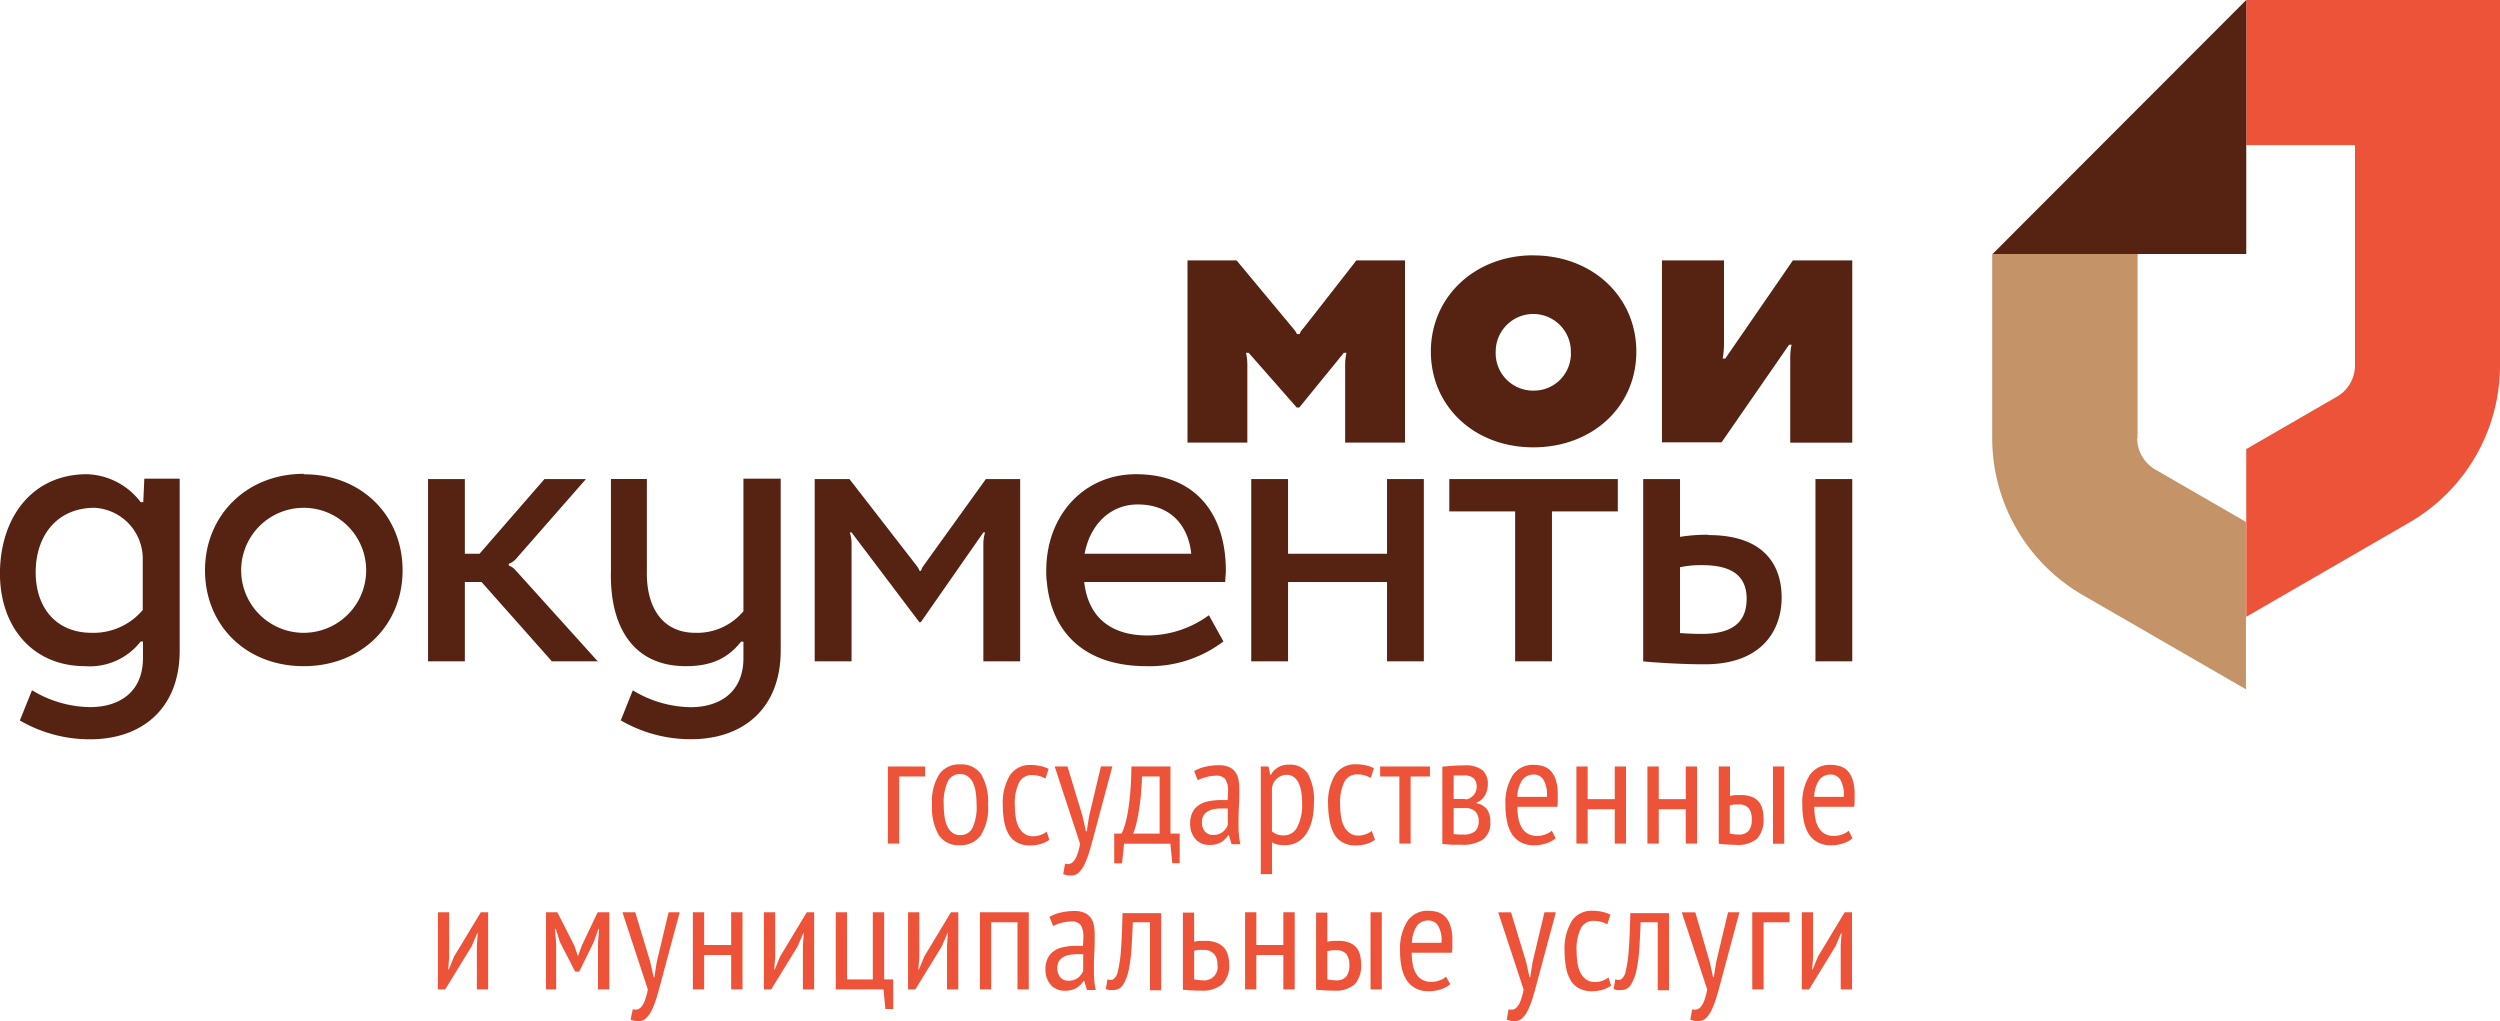 <svg id="Слой_1" data-name="Слой 1" xmlns="http://www.w3.org/2000/svg" viewBox="0 0 320 130.69"><defs><style>.cls-1{fill:#562212;}.cls-2{fill:#ed5338;}.cls-3{fill:#c59368;}</style></defs><title>logo</title><g id="logotype"><path class="cls-1" d="M212.73,56.65V33.33h7.94V44.19a10.64,10.64,0,0,1-.17,1.7h0.34l8.65-12.56h7.6V56.66h-7.94v-11a7.72,7.72,0,0,1,.17-1.53H229l-8.64,12.49h-7.6Z"/><path class="cls-1" d="M196.26,50a4.74,4.74,0,0,0,4.81-5,4.81,4.81,0,1,0-9.62,0,4.79,4.79,0,0,0,4.81,5m0-17.31c7.55,0,13.19,5.27,13.19,12.32s-5.63,12.25-13.19,12.25S183.15,52,183.15,45s5.63-12.32,13.11-12.32"/><path class="cls-1" d="M38.87,81a8,8,0,1,0,0-16,8,8,0,0,0,0,16m0-20.29C46.29,60.69,51.53,66,51.53,73S46.29,85.27,38.87,85.27,26.24,80,26.24,73s5.3-12.35,12.63-12.35"/><path class="cls-1" d="M145.62,64.57c4.26,0,6.49,2.73,6.86,6.31H138.83c0.68-3.7,3.27-6.31,6.79-6.31m11.21,9.93c0-.48.08-1,0.08-1.45,0-7.09-3.72-12.35-11.51-12.35-6.67,0-11.48,5.26-11.48,12.35,0,0.49,0,1,.08,1.45h0c0.54,6.09,4.49,10.77,12.76,10.77a15.57,15.57,0,0,0,9.84-3.17l-1.86-3.35a13.4,13.4,0,0,1-7.84,2.59c-5.17,0-7.67-2.77-8.12-6.84h18.07Z"/><polygon class="cls-1" points="177.54 61.32 177.54 70.88 164.87 70.88 164.87 61.32 160.16 61.32 160.16 84.65 164.87 84.65 164.87 74.5 177.54 74.5 177.54 84.65 182.25 84.65 182.25 61.32 177.54 61.32"/><polygon class="cls-1" points="207.08 61.32 185.51 61.32 185.51 65.46 193.94 65.46 193.94 84.65 198.65 84.65 198.65 65.46 207.08 65.46 207.08 61.32"/><rect class="cls-1" x="232.38" y="61.32" width="4.71" height="23.33"/><path class="cls-1" d="M65.12,72.38V72.17A2.13,2.13,0,0,0,66,71.59l9-10.27H69.69l-8.31,9.56H59.5V61.32H54.79V84.65H59.5V74.5h2.14l9,10.15h5.87L66,73a2.18,2.18,0,0,0-.86-0.61"/><path class="cls-1" d="M217.84,81.14c-1.46,0-2.8-.11-2.8-0.11V72.61a12.21,12.21,0,0,1,2.85-.27c3.95,0,5.68,1.5,5.68,4.3s-1.57,4.5-5.73,4.5m0.84-12.69a21.39,21.39,0,0,0-3.64.27V61.32h-4.71V84.66s3.87,0.37,7.88.37c7.4,0,9.84-4.45,9.84-8.54s-2.18-8-9.36-8"/><path class="cls-1" d="M11.74,81C7,81,4.47,77.55,4.57,73S7.36,65,12.11,65a6.52,6.52,0,0,1,6.16,6.64v6.44A8.24,8.24,0,0,1,11.74,81m6.73-19.67-0.13,2.94H18a8.94,8.94,0,0,0-6.86-3.57C4.28,60.69.17,66,0,73S4,85.27,10.9,85.27A8.25,8.25,0,0,0,18,82.12h0.3v2.09c0,4.51-3.18,6.3-6.76,6.3a14.56,14.56,0,0,1-7.44-2.16L2.54,92.22a17.8,17.8,0,0,0,9,2.41C18.13,94.63,23,90.74,23,83.27v-22H18.47Z"/><path class="cls-1" d="M126.19,61.32l-8,11.12a2.07,2.07,0,0,0-.3.63H117.7a2.25,2.25,0,0,0-.35-0.63l-8.62-11.12h-4.45V84.65H109V69.77a5,5,0,0,0-.22-1.62H109l8.67,11.48h0.2l8-11.48h0.22a5.18,5.18,0,0,0-.22,1.61V84.65h4.71V61.32h-4.44Z"/><path class="cls-1" d="M95.16,61.32V78.23A7.7,7.7,0,0,1,89,81c-4.33,0-6.31-3.43-6.2-7.94V61.31H78.2V73C78,80,80.88,85.27,87.79,85.27c3.16,0,5.31-.93,7.07-3.14h0.3v2.09c0,4.51-3.18,6.3-6.76,6.3A14.56,14.56,0,0,1,81,88.36l-1.54,3.85a17.8,17.8,0,0,0,9,2.41c6.62,0,11.47-3.89,11.47-11.35v-22H95.16Z"/><path class="cls-1" d="M173.62,33.33s-6.63,8.5-6.9,8.82a1.42,1.42,0,0,0-.35.61H166a2,2,0,0,0-.38-0.61l-7.34-8.82H152V56.65h7.66V46.86a7.2,7.2,0,0,0-.17-1.7h0.34l6.15,7h0.33l5.7-7h0.34a7.09,7.09,0,0,0-.17,1.7v9.79h7.66V33.33h-6.27Z"/><polygon class="cls-2" points="61.04 120.96 61.16 119.46 61.08 119.46 60.38 121.11 56.99 126.64 56.05 126.64 56.05 116.77 57.49 116.77 57.49 122.63 57.37 124.08 57.45 124.08 58.11 122.46 61.54 116.77 62.48 116.77 62.48 126.64 61.04 126.64 61.04 120.96"/><polygon class="cls-2" points="76.54 120.78 76.68 118.9 76.6 118.9 76 120.58 74.14 124.37 73.62 124.37 71.67 120.58 71.14 118.9 71.03 118.9 71.19 120.76 71.19 126.64 69.89 126.64 69.89 116.77 71.34 116.77 73.52 121.05 73.96 122.34 74 122.34 74.48 121.02 76.5 116.77 77.99 116.77 77.99 126.64 76.54 126.64 76.54 120.78"/><path class="cls-2" d="M83.24,123.15l0.42,1.92h0.1l0.3-1.92,1.52-6.38H87l-2.38,8.87q-0.28,1.07-.56,2a11,11,0,0,1-.61,1.61,3.62,3.62,0,0,1-.74,1.07,1.37,1.37,0,0,1-1,.38,2.51,2.51,0,0,1-1-.18L81,129.17a0.95,0.95,0,0,0,1.09-.3,2.66,2.66,0,0,0,.46-0.82,8.17,8.17,0,0,0,.37-1.41l-3.25-9.87h1.64Z"/><polygon class="cls-2" points="93.59 122.24 90.13 122.24 90.13 126.64 88.69 126.64 88.69 116.77 90.13 116.77 90.13 120.96 93.59 120.96 93.59 116.77 95.04 116.77 95.04 126.64 93.59 126.64 93.59 122.24"/><polygon class="cls-2" points="102.77 120.96 102.89 119.46 102.81 119.46 102.11 121.11 98.72 126.64 97.78 126.64 97.78 116.77 99.22 116.77 99.22 122.63 99.1 124.08 99.18 124.08 99.84 122.46 103.27 116.77 104.21 116.77 104.21 126.64 102.77 126.64 102.77 120.96"/><polygon class="cls-2" points="114.33 129.15 113.33 129.15 113.09 126.64 106.98 126.64 106.98 116.77 108.42 116.77 108.42 125.36 111.72 125.36 111.72 116.77 113.17 116.77 113.17 125.36 114.33 125.36 114.33 129.15"/><polygon class="cls-2" points="121.22 120.96 121.34 119.46 121.26 119.46 120.56 121.11 117.17 126.64 116.23 126.64 116.23 116.77 117.67 116.77 117.67 122.63 117.55 124.08 117.63 124.08 118.29 122.46 121.72 116.77 122.66 116.77 122.66 126.64 121.22 126.64 121.22 120.96"/><polygon class="cls-2" points="130.24 118.05 126.87 118.05 126.87 126.64 125.43 126.64 125.43 116.77 131.68 116.77 131.68 126.64 130.24 126.64 130.24 118.05"/><path class="cls-2" d="M138.65,122.14l-0.4,0h-0.4a5.44,5.44,0,0,0-.93.08,2.56,2.56,0,0,0-.81.28,1.53,1.53,0,0,0-.56.53,1.58,1.58,0,0,0-.21.85,1.78,1.78,0,0,0,.39,1.22,1.28,1.28,0,0,0,1,.43,1.91,1.91,0,0,0,1.29-.4,2.15,2.15,0,0,0,.63-0.87v-2.09Zm-4.31-4.78a4.8,4.8,0,0,1,1.41-.55,7.58,7.58,0,0,1,1.75-.2,3.13,3.13,0,0,1,1.35.25,2,2,0,0,1,.8.67,2.37,2.37,0,0,1,.38,1,6.8,6.8,0,0,1,.09,1.14c0,0.79,0,1.56-.05,2.31s-0.05,1.46-.05,2.13c0,0.5,0,1,.05,1.39a7.61,7.61,0,0,0,.19,1.22h-1.13l-0.35-1.17h-0.08a2.67,2.67,0,0,1-.88.89,2.82,2.82,0,0,1-1.55.37,2.29,2.29,0,0,1-1.76-.74,2.89,2.89,0,0,1-.69-2,3.14,3.14,0,0,1,.29-1.42,2.41,2.41,0,0,1,.81-0.93,3.42,3.42,0,0,1,1.25-.5,8.1,8.1,0,0,1,1.62-.15h0.4l0.42,0q0.06-.61.06-1.09a2.75,2.75,0,0,0-.34-1.58,1.44,1.44,0,0,0-1.23-.45,5,5,0,0,0-1.21.17,4.27,4.27,0,0,0-1.09.42Z"/><path class="cls-2" d="M147.2,118.05H145q-0.06,1.68-.16,3.25a19.91,19.91,0,0,1-.35,2.78,5.77,5.77,0,0,1-.71,1.92,1.4,1.4,0,0,1-1.22.72,3.85,3.85,0,0,1-.58,0,1.56,1.56,0,0,1-.44-0.14l0.22-1.23a1,1,0,0,0,.75,0,1.63,1.63,0,0,0,.57-1,15.5,15.5,0,0,0,.39-2.63q0.15-1.77.21-4.84h4.95v9.87H147.2v-8.59Z"/><path class="cls-2" d="M152.85,125.36a5.62,5.62,0,0,0,1.1.12,1.7,1.7,0,0,0,1.88-2,2,2,0,0,0-.44-1.39,1.77,1.77,0,0,0-1.4-.5,5.53,5.53,0,0,0-.56,0,3.29,3.29,0,0,0-.58.11v3.59Zm0-4.82a7,7,0,0,1,.76-0.11l0.68,0a3.94,3.94,0,0,1,1.42.23,2.47,2.47,0,0,1,.94.62,2.4,2.4,0,0,1,.52.94,4.07,4.07,0,0,1,.16,1.16,3.39,3.39,0,0,1-.88,2.61,4,4,0,0,1-2.76.81,21.42,21.42,0,0,1-2.28-.12v-9.87h1.44v3.77Z"/><polygon class="cls-2" points="164.27 122.24 160.81 122.24 160.81 126.64 159.37 126.64 159.37 116.77 160.81 116.77 160.81 120.96 164.27 120.96 164.27 116.77 165.72 116.77 165.72 126.64 164.27 126.64 164.27 122.24"/><path class="cls-2" d="M175.43,116.77h1.44v9.87h-1.44v-9.87Zm-5.53,8.59a5.62,5.62,0,0,0,1.1.12,1.58,1.58,0,0,0,1.34-.5,2.37,2.37,0,0,0,.38-1.45,2.31,2.31,0,0,0-.37-1.39,1.52,1.52,0,0,0-1.31-.5,5.53,5.53,0,0,0-.56,0,3.29,3.29,0,0,0-.58.11v3.59Zm0-4.82a7,7,0,0,1,.76-0.11l0.68,0a3.71,3.71,0,0,1,1.38.23,2.23,2.23,0,0,1,.89.62,2.36,2.36,0,0,1,.47.94,4.61,4.61,0,0,1,.14,1.16,3.57,3.57,0,0,1-.81,2.61,3.72,3.72,0,0,1-2.69.81,21.24,21.24,0,0,1-2.26-.12v-9.87h1.44v3.77Z"/><path class="cls-2" d="M184.51,120.68a3.81,3.81,0,0,0-.42-2.17,1.44,1.44,0,0,0-1.26-.69,1.76,1.76,0,0,0-1.46.69,4,4,0,0,0-.64,2.17h3.79Zm1.12,5.29a3.27,3.27,0,0,1-1.22.67,5.1,5.1,0,0,1-1.56.24,3.45,3.45,0,0,1-1.63-.37,3.08,3.08,0,0,1-1.14-1,4.82,4.82,0,0,1-.66-1.63,9.81,9.81,0,0,1-.21-2.13,6.59,6.59,0,0,1,.94-3.85,3.08,3.08,0,0,1,2.66-1.32,4.57,4.57,0,0,1,1.11.14,2.22,2.22,0,0,1,1,.55,2.92,2.92,0,0,1,.71,1.16,5.86,5.86,0,0,1,.27,2c0,0.22,0,.46,0,0.72s0,0.52-.07.8H180.7a7.79,7.79,0,0,0,.14,1.54,3.55,3.55,0,0,0,.44,1.17,2.16,2.16,0,0,0,.77.75,2.35,2.35,0,0,0,1.17.27,3,3,0,0,0,1.07-.2,2.28,2.28,0,0,0,.81-0.47Z"/><path class="cls-2" d="M195.35,123.15l0.42,1.92h0.1l0.3-1.92,1.52-6.38h1.46l-2.38,8.87q-0.28,1.07-.56,2a11,11,0,0,1-.61,1.61,3.62,3.62,0,0,1-.74,1.07,1.37,1.37,0,0,1-1,.38,2.51,2.51,0,0,1-1-.18l0.24-1.34a0.95,0.95,0,0,0,1.09-.3,2.66,2.66,0,0,0,.46-0.82,8.17,8.17,0,0,0,.37-1.41l-3.25-9.87h1.64Z"/><path class="cls-2" d="M206.23,126.15a3.41,3.41,0,0,1-1.14.55,5,5,0,0,1-1.34.18,3.31,3.31,0,0,1-1.62-.37,2.83,2.83,0,0,1-1.07-1,5,5,0,0,1-.6-1.64,10.8,10.8,0,0,1-.19-2.12,6.77,6.77,0,0,1,.91-3.85,3,3,0,0,1,2.61-1.32,5.69,5.69,0,0,1,1.34.14,4.06,4.06,0,0,1,1,.36l-0.4,1.24a3.48,3.48,0,0,0-1.74-.45,1.78,1.78,0,0,0-1.63.94,6,6,0,0,0-.55,3,9.11,9.11,0,0,0,.12,1.52,4,4,0,0,0,.4,1.23,2.31,2.31,0,0,0,.72.83,1.88,1.88,0,0,0,1.1.31,2.6,2.6,0,0,0,1-.18,2.57,2.57,0,0,0,.73-0.41Z"/><path class="cls-2" d="M212.15,118.05H210q-0.06,1.68-.16,3.25a19.91,19.91,0,0,1-.35,2.78,5.77,5.77,0,0,1-.71,1.92,1.4,1.4,0,0,1-1.22.72,3.87,3.87,0,0,1-.58,0,1.56,1.56,0,0,1-.44-0.14l0.22-1.23a1,1,0,0,0,.75,0,1.63,1.63,0,0,0,.57-1,15.5,15.5,0,0,0,.39-2.63q0.15-1.77.21-4.84h4.95v9.87h-1.44v-8.59Z"/><path class="cls-2" d="M218.85,123.15l0.42,1.92h0.1l0.3-1.92,1.52-6.38h1.46l-2.38,8.87q-0.28,1.07-.56,2a11,11,0,0,1-.61,1.61,3.62,3.62,0,0,1-.74,1.07,1.37,1.37,0,0,1-1,.38,2.51,2.51,0,0,1-1-.18l0.24-1.34a0.95,0.95,0,0,0,1.09-.3,2.66,2.66,0,0,0,.46-0.82,8.17,8.17,0,0,0,.37-1.41l-3.25-9.87H217Z"/><polygon class="cls-2" points="229.06 118.05 225.74 118.05 225.74 126.64 224.29 126.64 224.29 116.77 229.06 116.77 229.06 118.05"/><polygon class="cls-2" points="235.61 120.96 235.73 119.46 235.65 119.46 234.95 121.11 231.57 126.64 230.63 126.64 230.63 116.77 232.07 116.77 232.07 122.63 231.95 124.08 232.03 124.08 232.69 122.46 236.12 116.77 237.06 116.77 237.06 126.64 235.61 126.64 235.61 120.96"/><polygon class="cls-2" points="118.42 99.39 115.09 99.39 115.09 107.98 113.65 107.98 113.65 98.11 118.42 98.11 118.42 99.39"/><path class="cls-2" d="M120.8,103a10.44,10.44,0,0,0,.11,1.58,4.31,4.31,0,0,0,.36,1.22,2.07,2.07,0,0,0,.65.8,1.61,1.61,0,0,0,1,.29,1.69,1.69,0,0,0,1.56-.92,6.33,6.33,0,0,0,.52-3,10.49,10.49,0,0,0-.11-1.57,4.31,4.31,0,0,0-.36-1.23,2.08,2.08,0,0,0-.65-0.8,1.62,1.62,0,0,0-1-.29,1.69,1.69,0,0,0-1.55.93,6.24,6.24,0,0,0-.53,3m-1.5,0a6.61,6.61,0,0,1,.93-3.92,3.11,3.11,0,0,1,2.66-1.25,3.05,3.05,0,0,1,2.71,1.28,7,7,0,0,1,.87,3.89,6.55,6.55,0,0,1-.94,3.93,3.12,3.12,0,0,1-2.64,1.24,3,3,0,0,1-2.72-1.28,7,7,0,0,1-.87-3.89"/><path class="cls-2" d="M134.32,107.49a3.41,3.41,0,0,1-1.14.55,5,5,0,0,1-1.34.18,3.31,3.31,0,0,1-1.62-.37,2.83,2.83,0,0,1-1.07-1,5,5,0,0,1-.6-1.64,10.8,10.8,0,0,1-.19-2.12,6.77,6.77,0,0,1,.91-3.85,3,3,0,0,1,2.61-1.32,5.69,5.69,0,0,1,1.34.14,4.06,4.06,0,0,1,1,.36l-0.4,1.24a3.48,3.48,0,0,0-1.74-.45,1.78,1.78,0,0,0-1.63.94,6,6,0,0,0-.55,3,9.11,9.11,0,0,0,.12,1.52,4,4,0,0,0,.4,1.23,2.33,2.33,0,0,0,.72.83,1.88,1.88,0,0,0,1.1.31,2.6,2.6,0,0,0,1-.18,2.57,2.57,0,0,0,.73-0.41Z"/><path class="cls-2" d="M138.57,104.49L139,106.4h0.1l0.3-1.92,1.52-6.38h1.46L140,107q-0.28,1.07-.56,2a11,11,0,0,1-.61,1.61,3.62,3.62,0,0,1-.74,1.07,1.37,1.37,0,0,1-1,.38,2.51,2.51,0,0,1-1-.18l0.24-1.34a0.95,0.95,0,0,0,1.09-.3,2.66,2.66,0,0,0,.46-0.82,8.17,8.17,0,0,0,.37-1.41L135,98.11h1.64Z"/><path class="cls-2" d="M148.43,106.7V99.39h-2.26q0,0.85-.11,1.86c0,0.67-.12,1.34-0.21,2s-0.21,1.3-.34,1.91a9.49,9.49,0,0,1-.46,1.54h3.39Zm2.62,3.79h-1L149.81,108h-5.93l-0.26,2.51h-1V106.7h0.94a6.32,6.32,0,0,0,.33-0.8,11.42,11.42,0,0,0,.41-1.62q0.2-1,.35-2.56t0.17-3.61h5v8.59h1.18v3.79Z"/><path class="cls-2" d="M157.16,103.48l-0.4,0h-0.4a5.44,5.44,0,0,0-.93.08,2.56,2.56,0,0,0-.81.28,1.53,1.53,0,0,0-.56.53,1.58,1.58,0,0,0-.21.85,1.78,1.78,0,0,0,.39,1.22,1.28,1.28,0,0,0,1,.43,1.91,1.91,0,0,0,1.29-.4,2.15,2.15,0,0,0,.63-0.87v-2.09Zm-4.31-4.78a4.8,4.8,0,0,1,1.41-.55,7.58,7.58,0,0,1,1.75-.2,3.13,3.13,0,0,1,1.35.25,2,2,0,0,1,.8.67,2.37,2.37,0,0,1,.38,1,6.8,6.8,0,0,1,.09,1.14c0,0.79,0,1.56-.05,2.31s-0.05,1.46-.05,2.13c0,0.5,0,1,.05,1.39a7.61,7.61,0,0,0,.19,1.22h-1.13l-0.35-1.17h-0.08a2.65,2.65,0,0,1-.87.89,2.82,2.82,0,0,1-1.55.37,2.29,2.29,0,0,1-1.76-.74,2.89,2.89,0,0,1-.69-2,3.14,3.14,0,0,1,.29-1.42,2.41,2.41,0,0,1,.81-0.93,3.42,3.42,0,0,1,1.25-.5,8.1,8.1,0,0,1,1.62-.15h0.4l0.42,0q0.06-.61.06-1.09a2.75,2.75,0,0,0-.34-1.58,1.44,1.44,0,0,0-1.23-.45,5,5,0,0,0-1.21.17,4.27,4.27,0,0,0-1.09.42Z"/><path class="cls-2" d="M162.81,106.42a2.18,2.18,0,0,0,.63.37,2.56,2.56,0,0,0,.93.14,1.88,1.88,0,0,0,1.68-1.07,6.1,6.1,0,0,0,.62-3,9.19,9.19,0,0,0-.11-1.5,4.07,4.07,0,0,0-.35-1.16,2,2,0,0,0-.61-0.75,1.52,1.52,0,0,0-.91-0.27,1.9,1.9,0,0,0-1.88,1.76v5.51Zm-1.44-8.31h1l0.22,1.07h0.08a2.49,2.49,0,0,1,2.32-1.3A2.68,2.68,0,0,1,167.39,99a7,7,0,0,1,.79,3.81,8.88,8.88,0,0,1-.26,2.24,5.37,5.37,0,0,1-.74,1.7,3.27,3.27,0,0,1-1.17,1.07,3.23,3.23,0,0,1-1.53.36,4.91,4.91,0,0,1-.92-0.07,2.7,2.7,0,0,1-.74-0.29v4.07h-1.44V98.11Z"/><path class="cls-2" d="M176,107.49a3.41,3.41,0,0,1-1.14.55,5,5,0,0,1-1.34.18,3.31,3.31,0,0,1-1.62-.37,2.83,2.83,0,0,1-1.07-1,5,5,0,0,1-.6-1.64A10.8,10.8,0,0,1,170,103a6.77,6.77,0,0,1,.91-3.85,3,3,0,0,1,2.61-1.32,5.69,5.69,0,0,1,1.34.14,4.06,4.06,0,0,1,1,.36l-0.4,1.24a3.48,3.48,0,0,0-1.74-.45,1.78,1.78,0,0,0-1.63.94,6,6,0,0,0-.55,3,9.27,9.27,0,0,0,.12,1.52,4,4,0,0,0,.4,1.23,2.33,2.33,0,0,0,.72.83,1.88,1.88,0,0,0,1.1.31,2.75,2.75,0,0,0,1.7-.59Z"/><polygon class="cls-2" points="183.03 99.39 180.56 99.39 180.56 107.98 179.12 107.98 179.12 99.39 176.66 99.39 176.66 98.11 183.03 98.11 183.03 99.39"/><path class="cls-2" d="M186.07,106.76l0.57,0.06,0.67,0a2.22,2.22,0,0,0,1.49-.41,1.71,1.71,0,0,0,.47-1.34,1.74,1.74,0,0,0-.4-1.18,1.87,1.87,0,0,0-1.46-.46h-1.34v3.32Zm1.48-4.44a1.2,1.2,0,0,0,.54-0.13,1.69,1.69,0,0,0,.47-0.35,1.61,1.61,0,0,0,.33-0.5,1.53,1.53,0,0,0,.12-0.6,1.5,1.5,0,0,0-.37-1.12,1.82,1.82,0,0,0-1.27-.36l-0.76,0-0.54,0v3h1.48Zm-2.93-4.19,1.22-.1q0.66-.06,1.58-0.06a3.56,3.56,0,0,1,2.32.6,2.28,2.28,0,0,1,.7,1.83,2.94,2.94,0,0,1-.33,1.34,2.13,2.13,0,0,1-1.11,1v0.08a2.14,2.14,0,0,1,1.36.8,2.77,2.77,0,0,1,.4,1.59,2.61,2.61,0,0,1-.92,2.23,4.54,4.54,0,0,1-2.74.69c-0.46,0-.89,0-1.3,0l-1.18-.11V98.13Z"/><path class="cls-2" d="M198,102a3.81,3.81,0,0,0-.42-2.17,1.44,1.44,0,0,0-1.26-.69,1.76,1.76,0,0,0-1.46.69,4,4,0,0,0-.64,2.17H198Zm1.12,5.29a3.27,3.27,0,0,1-1.22.67,5.1,5.1,0,0,1-1.56.24,3.45,3.45,0,0,1-1.63-.37,3.08,3.08,0,0,1-1.14-1,4.8,4.8,0,0,1-.66-1.63,9.81,9.81,0,0,1-.21-2.13,6.59,6.59,0,0,1,.94-3.85,3.08,3.08,0,0,1,2.66-1.32,4.57,4.57,0,0,1,1.11.14,2.22,2.22,0,0,1,1,.55,2.92,2.92,0,0,1,.71,1.16,5.86,5.86,0,0,1,.27,2c0,0.22,0,.46,0,0.72s0,0.52-.07.8h-5.09a7.79,7.79,0,0,0,.14,1.54,3.55,3.55,0,0,0,.44,1.17,2.14,2.14,0,0,0,.77.75,2.35,2.35,0,0,0,1.17.27,3.06,3.06,0,0,0,1.07-.2,2.3,2.3,0,0,0,.81-0.47Z"/><polygon class="cls-2" points="206.69 103.58 203.22 103.58 203.22 107.98 201.78 107.98 201.78 98.11 203.22 98.11 203.22 102.29 206.69 102.29 206.69 98.11 208.13 98.11 208.13 107.98 206.69 107.98 206.69 103.58"/><polygon class="cls-2" points="215.78 103.58 212.32 103.58 212.32 107.98 210.87 107.98 210.87 98.11 212.32 98.11 212.32 102.29 215.78 102.29 215.78 98.11 217.22 98.11 217.22 107.98 215.78 107.98 215.78 103.58"/><path class="cls-2" d="M226.94,98.11h1.44V108h-1.44V98.11Zm-5.53,8.59a5.62,5.62,0,0,0,1.1.12,1.59,1.59,0,0,0,1.34-.5,2.38,2.38,0,0,0,.38-1.45,2.31,2.31,0,0,0-.37-1.39,1.52,1.52,0,0,0-1.31-.5,5.53,5.53,0,0,0-.56,0,3.29,3.29,0,0,0-.58.11v3.59Zm0-4.82a6.68,6.68,0,0,1,.76-0.11l0.68,0a3.71,3.71,0,0,1,1.38.23,2.23,2.23,0,0,1,.89.62,2.36,2.36,0,0,1,.47.94,4.61,4.61,0,0,1,.14,1.16,3.57,3.57,0,0,1-.81,2.61,3.72,3.72,0,0,1-2.69.81A21.24,21.24,0,0,1,220,108V98.11h1.44v3.77Z"/><path class="cls-2" d="M236,102a3.81,3.81,0,0,0-.42-2.17,1.44,1.44,0,0,0-1.26-.69,1.76,1.76,0,0,0-1.46.69,4,4,0,0,0-.64,2.17H236Zm1.12,5.29a3.27,3.27,0,0,1-1.22.67,5.1,5.1,0,0,1-1.56.24,3.45,3.45,0,0,1-1.63-.37,3.08,3.08,0,0,1-1.14-1,4.8,4.8,0,0,1-.66-1.63,9.81,9.81,0,0,1-.21-2.13,6.59,6.59,0,0,1,.94-3.85,3.08,3.08,0,0,1,2.66-1.32,4.57,4.57,0,0,1,1.11.14,2.22,2.22,0,0,1,1,.55,2.92,2.92,0,0,1,.71,1.16,5.86,5.86,0,0,1,.27,2c0,0.22,0,.46,0,0.72s0,0.52-.07.8h-5.09a7.79,7.79,0,0,0,.14,1.54,3.55,3.55,0,0,0,.44,1.17,2.14,2.14,0,0,0,.77.75,2.35,2.35,0,0,0,1.17.27,3.06,3.06,0,0,0,1.07-.2,2.3,2.3,0,0,0,.81-0.47Z"/><path class="cls-3" d="M273.61,56.07V32.51H255V56.06a23.23,23.23,0,0,0,11.6,20.11l20.88,12.06V66.8l-11.6-6.7a4.65,4.65,0,0,1-2.32-4"/><path class="cls-2" d="M287.52,78.95L308.4,66.88A23.23,23.23,0,0,0,320,46.77V0H287.52V18.58h13.92V46.78a4.65,4.65,0,0,1-2.32,4l-11.6,6.7V78.95Z"/><polygon class="cls-1" points="287.52 0 255.05 32.51 287.52 32.51 287.52 0"/></g></svg>